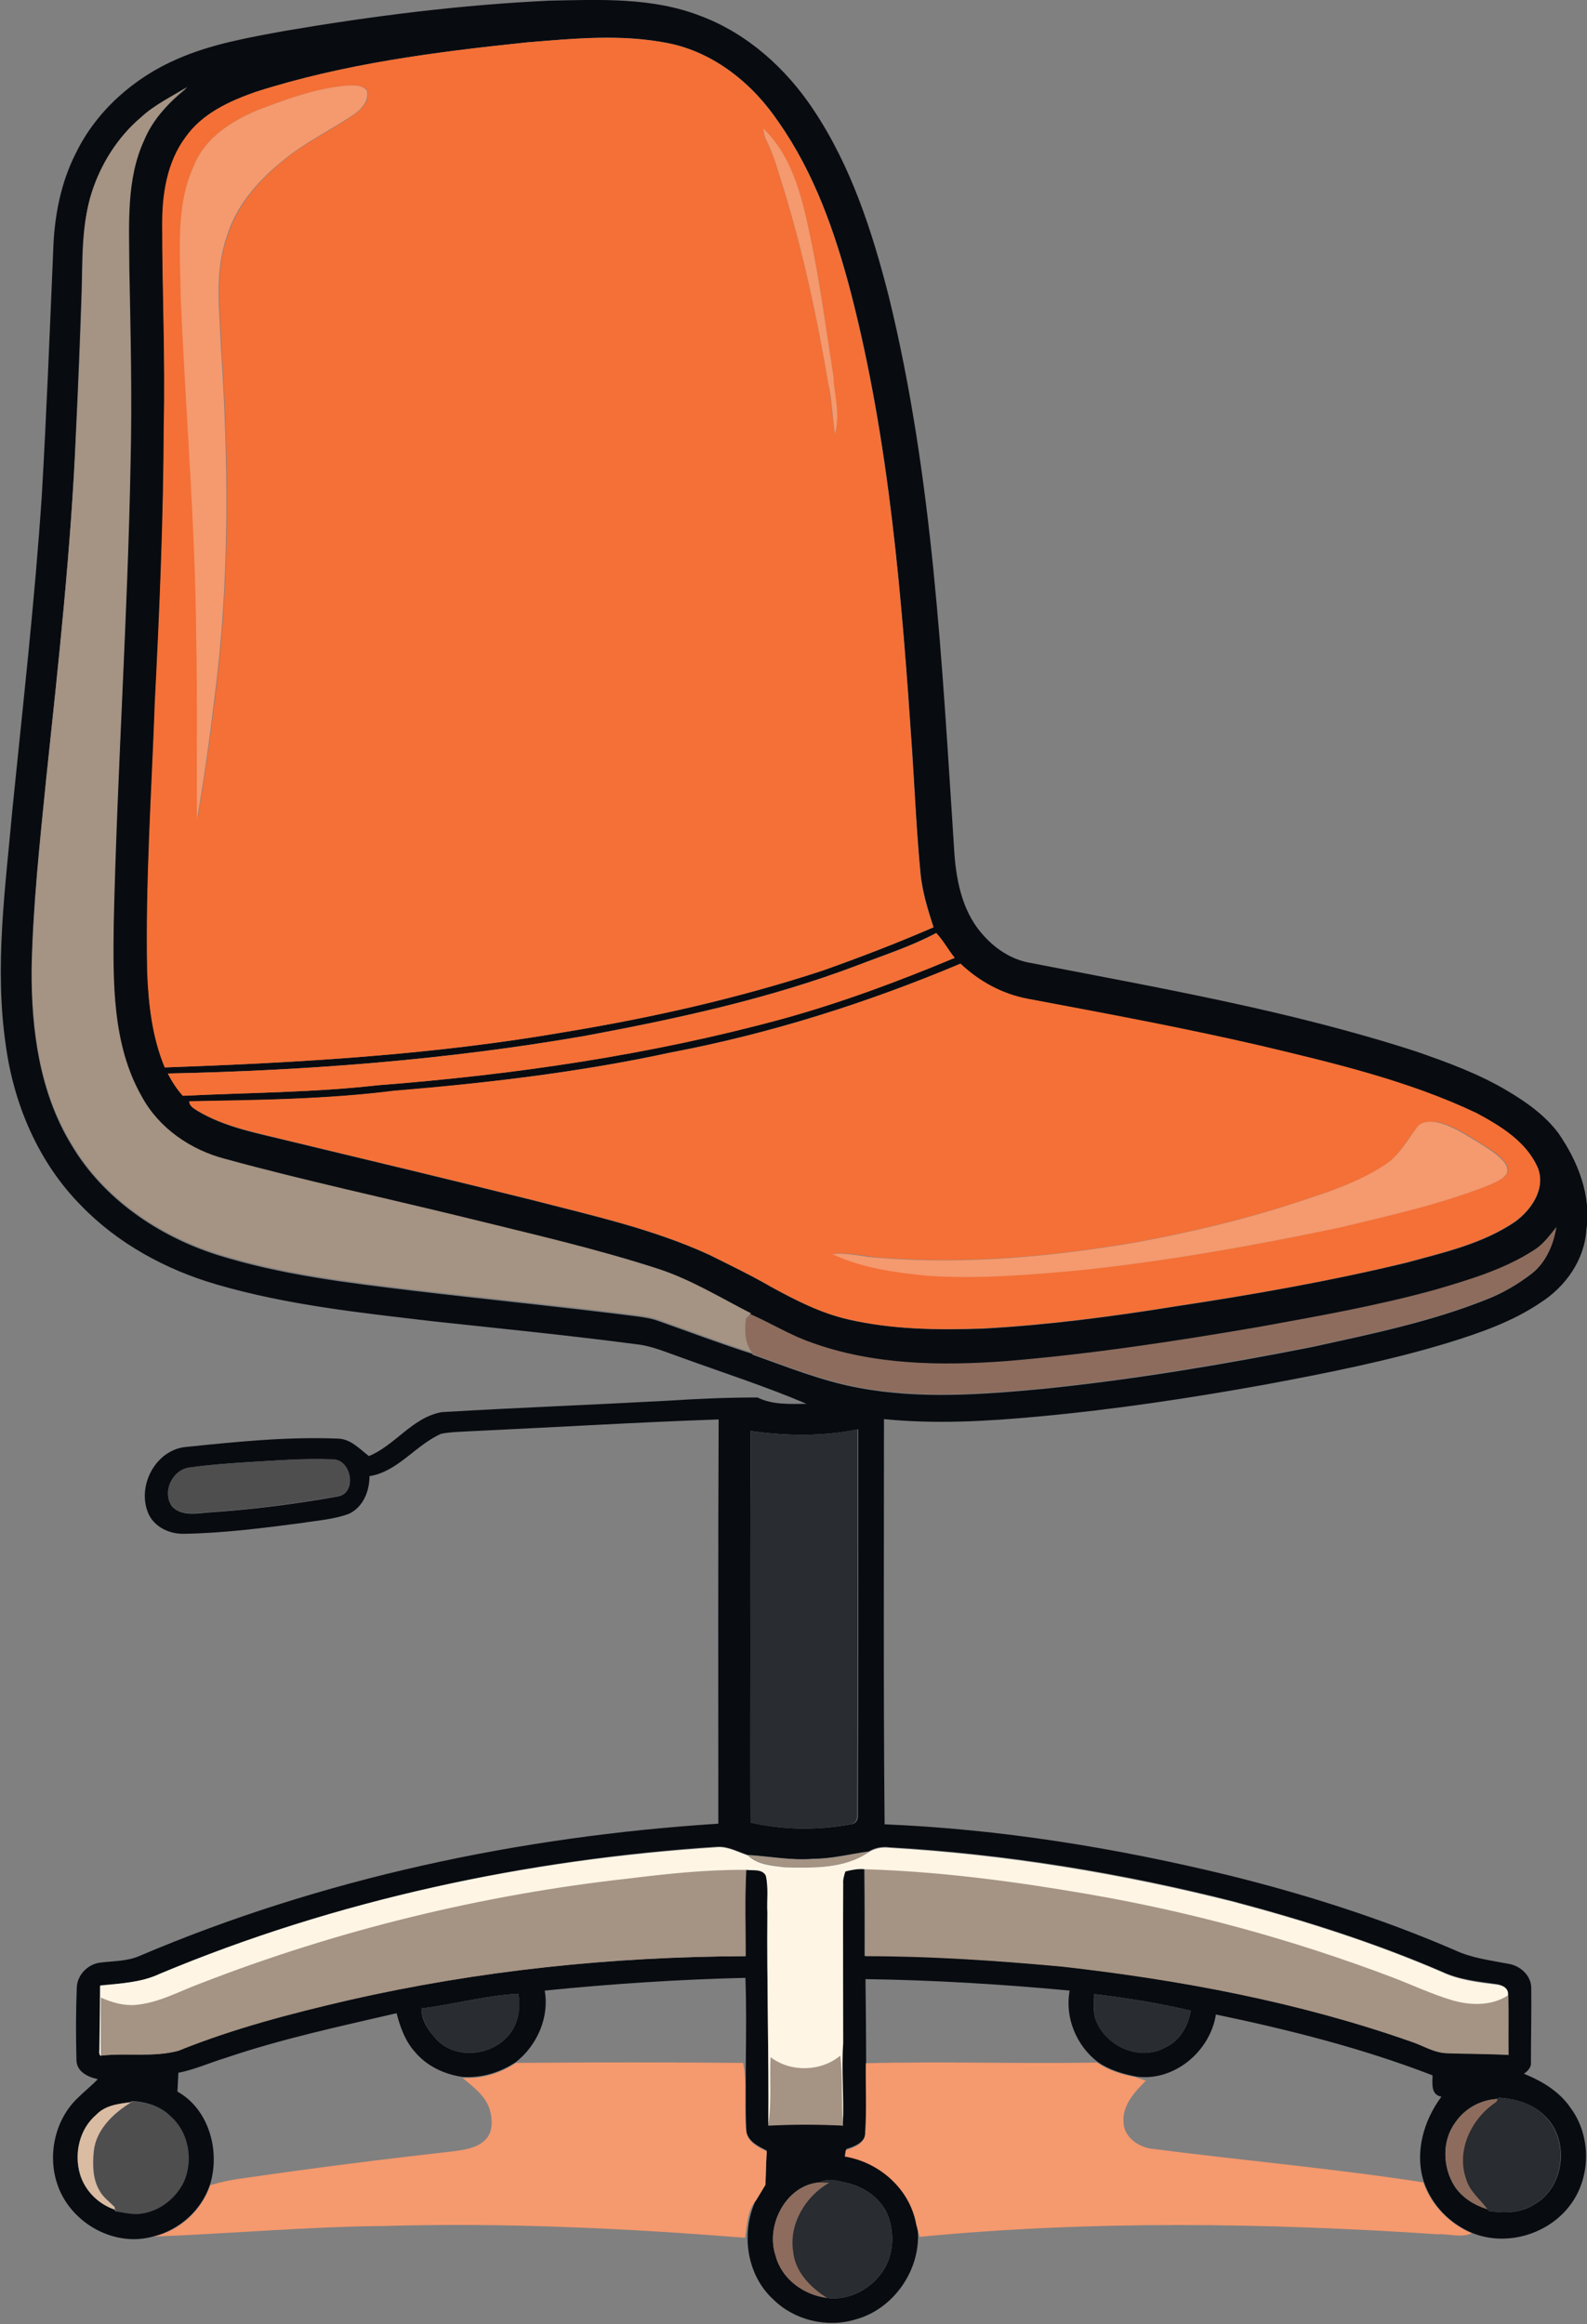 <?xml version="1.0" encoding="utf-8"?>
<!-- Generator: Adobe Illustrator 19.2.0, SVG Export Plug-In . SVG Version: 6.00 Build 0)  -->
<svg version="1.1" id="Layer_1" xmlns="http://www.w3.org/2000/svg" xmlns:xlink="http://www.w3.org/1999/xlink" x="0px" y="0px"
	 viewBox="0 0 498.2 729.6" enable-background="new 0 0 498.2 729.6" xml:space="preserve">
<rect x="0" y="0" width="498.2" height="729.6" fill="#808080" stroke="none"/>
<g>
	<g>
		<path fill="#080C11" d="M89.4,9.7C117,5,144.7,1.5,172.6,0.2c15.8-0.3,32.2-1.1,47.3,4.8c14.7,5.5,26.9,16.5,35.5,29.5
			c11.8,17.7,18.4,38.1,23.6,58.5c13.9,56.7,16.7,115.2,20.5,173.2c0.5,9.3,2.3,19.3,8.5,26.6c4,4.8,9.4,8.5,15.6,9.5
			c40.6,7.9,81.6,15,121,27.8c9.8,3.4,19.7,7,28.7,12.4c5.9,3.5,11.7,7.6,15.9,13.2c6.1,8.8,10.4,19.5,8.8,30.4
			c-0.6,9.5-6.6,17.9-14.5,22.9c-8.7,5.9-18.8,9.4-28.8,12.5c-18.7,5.7-38,9.5-57.2,13.1c-23.8,4.3-47.7,7.9-71.7,10.1
			c-16,1.5-32.2,2.4-48.3,0.8c0,42.4-0.2,84.8,0.2,127.2c36.4,1.5,72.6,7.4,108,16c24.2,6,48.1,13.6,71,23.5
			c5.3,2.5,11.2,3.2,16.9,4.3c3.7,0.6,7.1,3.7,7.1,7.6c0.1,7.7-0.1,15.4-0.1,23.2c0.2,1.6-0.9,2.8-2.2,3.7
			c5.7,2.3,11.2,5.6,14.7,10.8c6.5,8.8,6.4,21.9-0.3,30.6c-6.9,9.1-20,12.9-30.6,8.6c-7-2.9-12.7-8.7-15.2-16
			c-3-9.2-0.1-19.3,5.5-26.8c-3.4-0.6-2.8-4.1-2.8-6.7c-22-8.5-45-14.3-68-19.1c-1.8,11.6-13.1,21.1-24.9,19.5
			c-4.3-0.8-8.6-2.1-12.2-4.6c-6.7-5.1-10.4-14-8.8-22.4c-21.3-2-42.7-3.3-64.1-3.6c0.1,8.8,0.2,17.5,0.2,26.2
			c-0.1,7.2,0.2,14.4-0.1,21.5c0.1,3.4-3.4,4.8-6.1,5.6c-0.1,0.5-0.2,1.5-0.3,2c10.8,1.9,20.4,10.2,22.4,21.2
			c2.4,13-6.4,26.8-19.1,30.3c-9,2.8-19.4,0.3-26-6.3c-8.5-7.8-10.2-21.2-5.3-31.4c1-1.6,2-3.2,2.9-4.8c0.1-3.5,0.2-7,0.4-10.5
			c-2.6-1.3-5.8-2.8-6.4-6c-0.6-16,0.3-32.1-0.3-48.2c-21.1,0.5-42.1,1.9-63,4c1.5,8.4-2.4,17.2-9,22.4c-4.9,3.3-10.8,5.1-16.8,4.7
			c-5.7-0.8-11.2-3.4-14.9-7.8c-3.1-3.4-4.7-7.9-5.8-12.2c-18.1,4.2-36.3,8.1-53.9,14.1c-4.9,1.5-9.5,3.6-14.6,4.6
			c-0.1,2-0.2,3.9-0.3,5.9c10,5.6,13.5,18.8,10.2,29.3c-2.7,7.9-9.4,14-17.5,16.1c-12.3,3.7-26.1-4-30.3-16
			c-3.3-9.3-0.9-20.5,6.2-27.3c2.1-2.1,4.4-3.9,6.4-6c-3-0.6-6.6-2.3-6.7-5.9c-0.2-7.6-0.2-15.2,0.1-22.8c0.1-4,3.5-7.5,7.5-7.9
			c4-0.5,8.2-0.4,12-2c57.5-24.5,119.6-37.6,181.9-41.6c0-42.3-0.1-84.6,0.1-126.9c-26,0.9-51.9,2.5-77.9,3.7
			c-3.1,0.2-6.2,0.2-9.2,0.8c-8,3.5-13.6,11.9-22.5,13.3c0,4.7-2,9.7-6.4,11.8c-4.8,1.8-9.9,2.1-14.8,2.9
			c-12.3,1.6-24.6,3.2-37.1,3.4c-4.5,0.1-9.2-2.1-11.1-6.3c-3.8-8.7,2.3-20.3,12.1-21c15.6-1.6,31.3-3.2,46.9-2.6
			c4.3-0.1,7.1,3.1,10.2,5.5c8.3-3.4,13.7-12.2,22.9-13.8c23.7-1.4,47.4-2.3,71.2-3.6c9.3-0.6,18.6-1,27.9-1c4.8,2.4,10.2,2,15.4,2
			c-12.9-5.5-26.3-9.8-39.5-14.6c-4.6-1.6-9.1-3.6-13.9-4.1c-21.2-2.8-42.5-4.9-63.8-7.2c-22.9-2.7-45.9-5.1-68.1-11.6
			c-15.8-4.6-30.9-12.8-42.4-24.7c-13.4-13.5-21.2-31.8-23.7-50.5c-3.6-24.6-0.1-49.4,2.1-74c3.3-32.7,7-65.3,9.2-98.1
			c1.5-25.7,2.5-51.5,3.6-77.2c0.3-10.5,2.3-21.2,7.1-30.6C30.2,34.9,42,24.4,55.7,18.5C66.4,13.8,78,11.8,89.4,9.7z M165.5,13.3
			c-28.8,3-57.7,6.7-85.3,15.6c-8.3,2.9-16.8,6.8-21.9,14.2C52.6,50.9,51,60.8,51,70.3c0,21,0.9,42,0.5,63c-0.1,29-1.3,58-2.8,87
			c-1,28.3-3,56.6-2.4,85c0.4,10.1,1.5,20.4,5.5,29.8c42-1.5,84-3.9,125.5-11.1c27.3-4.5,54.4-10.6,80.7-19.2
			c11.9-4.2,23.6-8.7,35.1-13.7c-1.8-5.5-3.5-11.1-4.1-16.9c-1.2-12.6-1.8-25.3-2.6-38c-3.3-48.5-7.1-97.3-19.3-144.5
			c-4.9-18.7-11.4-37.3-22.6-53.3c-8.1-12.1-20.4-22.1-35-24.9C194.9,10.6,180.1,12.1,165.5,13.3z M44.2,36.9
			c-7.3,6.2-12.5,14.6-15.4,23.6c-3.3,10.2-2.9,21.1-3.2,31.7c-0.5,14.7-1.1,29.4-1.8,44.2c-1.5,36.1-5.5,72-9.3,107.9
			c-2,20-4.2,40-4.6,60.1c-0.1,18.9,2.5,38.6,12.5,55c10,16.9,27.2,28.6,45.6,34.5c20,6.3,40.9,8.8,61.7,11.3
			c23.5,2.8,47.1,5.1,70.6,8.1c2,0.3,4.1,0.6,6.1,1.3c9.9,3.5,19.7,7.2,29.7,10.4l0.2,0.3c11,3.9,21.8,8.3,33.3,10.4
			c19.1,3.6,38.8,2.1,58,0.3c28.3-2.9,56.3-7.6,84.2-13.1c18.6-4.1,37.3-7.9,55-15c5.1-2,9.8-4.8,14.1-8.1c4.4-3.5,6.7-8.9,7.6-14.4
			c-2.1,2.6-4.1,5.4-7,7.2c-9.4,6.1-20.3,9.4-30.9,12.4c-18.3,5.2-37.1,8.4-55.9,11.8c-26.3,4.5-52.6,8.6-79.2,10.7
			c-20.4,1.5-41.6,1.1-61.1-5.9c-6.6-2.3-12.5-6-18.9-8.8l0.1-0.1c-9.4-4.8-18.5-10.4-28.6-13.8c-20.2-6.6-40.9-11.3-61.6-16.4
			c-25-6.1-50.1-11.5-74.9-18.3c-10.9-2.8-20.8-9.6-26.2-19.6c-9.3-16.4-9-35.9-8.8-54.1c1.2-48.4,4.5-96.6,5.3-145
			c0.5-20.3,0-40.7-0.4-61c0-13.5-1.2-27.7,4.7-40.2c2.8-6.8,8-12.2,13.6-16.7C53.9,30.3,48.5,32.9,44.2,36.9z M269.3,303
			c-27.7,10.5-56.7,16.8-85.7,22.2c-43.2,7.5-87,10.9-130.9,11.8c1.3,2.5,2.8,4.9,4.7,7c20.4-1,40.8-1,61.1-3.3
			c42.8-3.3,85.5-9.5,127-20.8c18.5-5.1,36.5-11.8,54.2-19.2c-2.1-2.5-3.6-5.4-5.8-7.8C286,297.1,277.5,299.8,269.3,303z
			 M210.6,330.4c-28.6,6.2-57.7,9.6-86.9,12.1c-21.3,2.6-42.8,2.9-64.2,3.3c0,1.5,1.5,2.2,2.6,3c8.7,5.2,18.9,7,28.6,9.4
			c25.4,6.1,50.8,12.2,76.2,18.5c18.9,4.9,38.1,9.1,55.9,17.3c6.4,3.2,12.9,6.3,19.1,9.9c7.8,4.3,15.9,8.4,24.7,10.4
			c13.8,3.1,28,3.3,42.1,2.8c20.1-1.1,40-3.7,59.9-6.9c24.5-3.7,48.9-8,73-13.8c11.7-3.2,23.8-5.9,34-12.8
			c5.1-3.7,9.6-10.2,7.3-16.7c-3.5-8.3-11.7-13.3-19.3-17.4c-21.5-10.2-44.9-15.7-68-21.2c-24.2-5.6-48.6-10.1-73-14.7
			c-7.9-1.4-15.2-5.5-21-11C272.3,314.8,241.8,324.5,210.6,330.4z M235.6,449.2c0.1,18.7-0.2,37.4,0.1,56.1
			c0.2,22.3-0.3,44.6,0.1,66.9c10.2,2.3,20.9,2.4,31.2,0.5c1.9-0.1,2.5-1.7,2.3-3.4c0.2-40.2,0.1-80.4,0.1-120.6
			C258.2,451,246.7,450.8,235.6,449.2z M78,459c-6,0.4-12.1,0.8-18.1,1.7c-5.6,0.4-9.2,7.5-5.9,12.2c3,3.2,7.8,2.2,11.6,1.9
			c13.5-0.9,27-2.6,40.3-5c6.3-0.9,4.5-11.6-1.4-11.6C95.7,457.8,86.9,458.5,78,459z M50,619.7c-5.8,2.8-12.3,3-18.5,3.5
			c0.1,6.4-0.1,12.8-0.2,19.2c0.2,0.9-0.4,2.2,0.5,2.9c8-0.9,16.2,0.6,24.1-1.5c17.3-7,35.4-11.7,53.5-15.9
			c40.8-9.3,82.7-13.6,124.6-13.8c0.1-9.1-0.3-18.3,0.2-27.4c2.1,0.3,4.9-0.3,6.2,1.8c0.9,3.8,0.3,7.8,0.5,11.7
			c-0.2,22.2,0.5,44.3,0.3,66.5l-0.1,0.5c7.8-0.4,15.7-0.4,23.5,0l-0.1-0.6c0.4-8.5-0.5-16.9,0.1-25.4c0-16.7-0.1-33.4,0-50.1
			c-0.1-1.3,0.3-2.6,0.7-3.8c2-0.5,4-0.8,6-0.7c0.1,9.1,0.1,18.3,0.1,27.4c20.7-0.1,41.4,1.4,62,3.3c37.1,4.2,74,11.1,109.3,23.5
			c3.9,1.3,7.6,3.8,11.8,3.7c6.3,0.2,12.6,0.2,18.9,0.5c-0.1-6.3,0-12.5-0.1-18.8c0.3-2.3-2-3.2-3.8-3.4c-5.8-0.8-11.6-1.4-16.9-3.9
			c-21.1-9.1-43.1-16.1-65.3-22c-35.4-9-71.6-14.9-108-17c-2.3-0.3-4.6,0.1-6.6,1.3c-5.8,0.8-11.5,2.3-17.4,2.3
			c-6.9,0.6-13.8-0.8-20.6-1.2c-3.1-1-6-2.7-9.3-2.6C165.4,583.6,105.7,596.4,50,619.7z M132.3,630.5c-0.1,3.9,2.5,7.3,5,10
			c6.5,6.5,18.6,4.6,23.4-3c2.2-3.3,2.7-7.7,2-11.6C152.5,626.4,142.5,629.3,132.3,630.5z M343.5,626c0,2.4-0.3,4.8,0.2,7.2
			c2.6,8.9,14,14.2,22.2,9.5c4.5-2.1,7.1-6.7,7.9-11.5C363.9,628.9,353.7,627.2,343.5,626z M470.5,658.5l-0.2,0.4
			c-5.4,0.2-10.5,3-13.5,7.5c-4.2,5.7-3.9,14-0.2,19.8c2.4,3.7,6.3,6.1,10.4,7.3l0.4,0.6c4.7,0.7,9.9,0.7,14.1-2
			c9.8-5.3,11.4-20.6,3.3-28C481,660.3,475.6,658.9,470.5,658.5z M30.2,663.9c-5.3,4.5-7,12.2-5.1,18.7c1.6,5.2,5.8,9.3,10.9,11
			l0.1,0.5c2.8,0.4,5.5,1.1,8.3,0.7c5.8-0.8,10.9-5,13.3-10.3c2.8-6.8,1.3-15.3-4.3-20.2c-3.2-3.2-7.6-4.5-12-4.7l-0.5,0.3
			C37.2,660.4,33,661,30.2,663.9z M257.4,685.1c-10.6,0.7-17.2,13.5-13.9,23.1c1.9,7.3,8.9,12.3,16.2,13.2
			c6.3,0.8,12.8-2.3,16.6-7.3c4.1-5,4.7-12.2,2.6-18.2c-2-5.4-7.1-9.1-12.5-10.5C263.5,684.8,260.3,683.5,257.4,685.1z"/>
	</g>
</g>
<g>
	<g>
		<path fill="#F47036" d="M165.5,13.3c14.6-1.2,29.4-2.6,43.9,0.2c14.6,2.8,26.9,12.8,35,24.9C255.6,54.3,262.1,73,267,91.7
			c12.2,47.2,16.1,96,19.3,144.5c0.9,12.7,1.4,25.4,2.6,38c0.5,5.8,2.3,11.4,4.1,16.9c-11.5,5-23.3,9.5-35.1,13.7
			c-26.3,8.6-53.4,14.7-80.7,19.2c-41.5,7.2-83.5,9.6-125.5,11.1c-3.9-9.4-5.1-19.7-5.5-29.8c-0.6-28.4,1.4-56.7,2.4-85
			c1.5-29,2.7-58,2.8-87c0.5-21-0.5-42-0.5-63c0-9.4,1.5-19.4,7.3-27.2c5.2-7.4,13.7-11.3,21.9-14.2C107.8,20,136.8,16.3,165.5,13.3
			z M80.8,34.6C72.7,38,64.5,43.2,61,51.7c-5.9,12.8-4.4,27.3-4.1,41c1.6,35.9,4.6,71.7,4.9,107.6c0.4,19,0.1,38.1,0.2,57.1
			c2.1-12.6,4-25.3,5.5-38.1c4.8-36.8,4.5-74.1,2-111c-0.4-11.4-2-23.2,1.9-34.1c3-9.6,9.8-17.5,17.5-23.7
			c6.9-5.8,15.1-9.5,22.4-14.6c2.4-1.6,4.8-4.3,4.1-7.4c-1.5-2-4.5-1.7-6.7-1.6C98.9,27.8,89.8,31.2,80.8,34.6z M239.6,40.3
			c0.2,1.3,0.3,2.7,1,3.9c2.4,4.7,3.7,9.8,5.3,14.8c6.2,20.1,10.6,40.7,14.1,61.4c1.1,5.2,1.2,10.6,2.1,15.9
			c1.8-6.1-0.2-12.2-0.5-18.3c-2.1-13.5-3.8-27.1-6.6-40.5C252.3,64.3,249.6,49.9,239.6,40.3z"/>
	</g>
	<path fill="#F47036" d="M269.3,303c8.3-3.2,16.8-5.9,24.6-10.1c2.3,2.4,3.8,5.3,5.8,7.8c-17.7,7.4-35.7,14.1-54.2,19.2
		c-41.5,11.3-84.2,17.5-127,20.8C98.2,343,77.8,343,57.4,344c-1.9-2.1-3.5-4.5-4.7-7c43.8-0.9,87.6-4.3,130.9-11.8
		C212.6,319.8,241.6,313.5,269.3,303z"/>
	<g>
		<path fill="#F47036" d="M210.6,330.4c31.2-5.9,61.7-15.6,90.9-27.9c5.8,5.5,13.1,9.5,21,11c24.4,4.6,48.8,9.1,73,14.7
			c23.1,5.5,46.5,11,68,21.2c7.6,4.1,15.8,9,19.3,17.4c2.4,6.5-2.2,13-7.3,16.7c-10.2,6.9-22.3,9.6-34,12.8
			c-24.1,5.9-48.5,10.1-73,13.8c-19.8,3.2-39.8,5.8-59.9,6.9c-14.1,0.5-28.3,0.4-42.1-2.8c-8.8-1.9-16.8-6.1-24.7-10.4
			c-6.2-3.6-12.7-6.7-19.1-9.9c-17.8-8.2-37-12.4-55.9-17.3c-25.4-6.3-50.8-12.4-76.2-18.5c-9.7-2.5-19.9-4.2-28.6-9.4
			c-1.1-0.7-2.6-1.4-2.6-3c21.4-0.4,42.9-0.6,64.2-3.3C152.9,340,182,336.6,210.6,330.4z M445,353.7c-3.3,4-5.6,9-10.1,11.9
			c-8.7,5.8-18.9,8.9-28.7,12.1c-15.9,5.2-32.3,9-48.7,12.1c-26.7,4.6-53.9,7.1-81,5c-5-0.3-9.9-1.8-15-1.2
			c9.3,4.4,19.6,5.8,29.8,6.8c16.2,1.1,32.5-0.3,48.7-1.8c27.1-2.9,54-7.6,80.6-13.3c15.8-3.8,31.7-7.3,46.9-13.3
			c2-0.9,4.2-1.7,5.6-3.5c0.9-1.3,0-3-0.9-4c-2.2-2.6-5.2-4.2-8-6c-4-2.5-8-5.1-12.6-6.2C449.3,352,446.6,351.8,445,353.7z"/>
	</g>
</g>
<g>
	<path fill="#A59383" d="M44.2,36.9c4.3-4,9.7-6.6,14.7-9.7c-5.6,4.5-10.8,9.9-13.6,16.7c-5.8,12.6-4.7,26.8-4.7,40.2
		c0.4,20.3,0.9,40.7,0.4,61c-0.9,48.4-4.2,96.6-5.3,145c-0.2,18.2-0.5,37.8,8.8,54.1c5.4,10,15.4,16.8,26.2,19.6
		c24.8,6.8,50,12.2,74.9,18.3c20.6,5.1,41.4,9.8,61.6,16.4c10.1,3.4,19.2,9,28.6,13.8l-0.1,0.1c-0.4,0.3-1.1,1-1.5,1.4
		c-0.5,3.7-0.4,7.7,2,10.8c-10-3.2-19.8-6.9-29.7-10.4c-2-0.7-4-1-6.1-1.3c-23.5-3-47.1-5.3-70.6-8.1c-20.7-2.5-41.7-5-61.7-11.3
		c-18.5-5.9-35.7-17.6-45.6-34.5c-10.1-16.4-12.6-36.1-12.5-55c0.4-20.1,2.6-40.1,4.6-60.1c3.8-35.9,7.7-71.8,9.3-107.9
		c0.8-14.7,1.3-29.4,1.8-44.2c0.4-10.6-0.1-21.5,3.2-31.7C31.7,51.5,36.9,43.1,44.2,36.9z"/>
	<path fill="#A59383" d="M255.5,583.6c5.9,0,11.6-1.6,17.4-2.3c-7.7,5.4-17.4,5-26.4,4.8c-4-0.5-8.6-0.7-11.6-3.7
		C241.7,582.8,248.6,584.2,255.5,583.6z"/>
	<path fill="#A59383" d="M197.6,589.4c12.2-1.5,24.4-2.8,36.7-2.7c-0.5,9.1-0.2,18.2-0.2,27.4c-41.9,0.1-83.8,4.5-124.6,13.8
		c-18.1,4.2-36.2,8.9-53.5,15.9c-7.8,2.1-16.1,0.6-24.1,1.5c-0.2-6.1,0-12.3,0-18.4c3.4,1.4,7.1,2.6,10.8,2.3
		c7.2-0.6,13.6-4.2,20.3-6.7C106.1,605.6,151.5,594.5,197.6,589.4z"/>
	<path fill="#A59383" d="M271.5,586.7c23.5,0.8,46.9,3.8,70.1,7.8c32.6,5.6,64.6,14.4,95.5,26.1c6.2,2.4,12.3,5.3,18.8,7.2
		c5.8,1.7,12.4,1.9,17.6-1.5c0.2,6.3,0,12.5,0.1,18.8c-6.3-0.3-12.6-0.3-18.9-0.5c-4.3,0-7.9-2.5-11.8-3.7
		c-35.3-12.4-72.2-19.3-109.3-23.5c-20.6-1.9-41.3-3.3-62-3.3C271.7,605,271.6,595.9,271.5,586.7z"/>
	<path fill="#A59383" d="M241.9,645.7c6.3,4.9,15.8,4.7,21.9-0.5c0.8,7.1,0.3,14.3,0.8,21.5l0.1,0.6c-7.8-0.4-15.7-0.4-23.5,0
		l0.1-0.5C242.3,659.8,241.6,652.7,241.9,645.7z"/>
</g>
<g>
	<path fill="#F5996E" d="M80.8,34.6c8.9-3.4,18.1-6.8,27.7-7.7c2.2-0.1,5.2-0.4,6.7,1.6c0.7,3.1-1.7,5.8-4.1,7.4
		c-7.3,5-15.5,8.8-22.4,14.6c-7.7,6.2-14.6,14.1-17.5,23.7c-3.9,11-2.3,22.8-1.9,34.1c2.5,36.9,2.8,74.2-2,111
		c-1.5,12.7-3.3,25.4-5.5,38.1c-0.1-19,0.2-38.1-0.2-57.1c-0.3-35.9-3.4-71.7-4.9-107.6C56.6,79,55,64.5,61,51.7
		C64.5,43.2,72.7,38,80.8,34.6z"/>
	<path fill="#F5996E" d="M239.6,40.3c10,9.6,12.7,24,15.4,37.1c2.7,13.4,4.5,27,6.6,40.5c0.3,6.1,2.3,12.3,0.5,18.3
		c-0.8-5.3-0.9-10.7-2.1-15.9c-3.5-20.7-7.9-41.3-14.1-61.4c-1.6-5-2.9-10.1-5.3-14.8C240,43,239.8,41.6,239.6,40.3z"/>
	<path fill="#F5996E" d="M445,353.7c1.5-1.9,4.3-1.7,6.4-1.3c4.6,1.1,8.6,3.8,12.6,6.2c2.8,1.8,5.8,3.5,8,6c0.9,1,1.7,2.7,0.9,4
		c-1.4,1.8-3.6,2.6-5.6,3.5c-15.2,6-31.1,9.5-46.9,13.3c-26.6,5.6-53.5,10.4-80.6,13.3c-16.2,1.5-32.4,2.9-48.7,1.8
		c-10.1-1-20.5-2.4-29.8-6.8c5-0.6,10,1,15,1.2c27.1,2.1,54.3-0.4,81-5c16.5-3.1,32.8-6.9,48.7-12.1c9.9-3.2,20-6.4,28.7-12.1
		C439.4,362.7,441.8,357.8,445,353.7z"/>
	<path fill="#F5996E" d="M145.2,652.3c6,0.4,11.8-1.4,16.8-4.7c23.8-0.2,47.5-0.2,71.3,0c1.5,7.2,0,14.6,1,21.8
		c0.6,3.2,3.8,4.7,6.4,6c-0.2,3.5-0.3,7-0.4,10.5c-1,1.6-1.9,3.2-2.9,4.8c-2.9,3.2-2.8,7.8-3.5,11.8c-37.7-3-75.5-4.8-113.3-3.7
		c-24.1,0.2-48.1,2.4-72.1,3.3c8.1-2,14.8-8.2,17.5-16.1c3.9-1.2,7.8-1.9,11.8-2.4c21.3-3.1,42.7-5.8,64.1-8.2
		c3.6-0.5,7.6-0.9,10.4-3.6c2.6-2.5,2.3-6.6,1.4-9.7C152.3,657.8,148.5,655.1,145.2,652.3z"/>
	<path fill="#F5996E" d="M271.8,647.7c24.2-0.6,48.4,0.2,72.6-0.2c3.6,2.5,7.9,3.8,12.2,4.6c1,0.4,2.1,0.7,3.1,1.1
		c-3.5,3.5-7.4,7.7-7,13c0.1,4.5,4.3,7.6,8.5,8.3c28.5,3.7,57.2,6.2,85.6,10.6c2.5,7.2,8.2,13,15.2,16c-3.3,1.5-7.1,0.1-10.6,0.3
		c-54.2-3.6-108.6-4.4-162.7,0.8c-0.4-1.4-0.8-2.7-1.1-4c-2-11-11.5-19.4-22.4-21.2c0.1-0.5,0.2-1.5,0.3-2c2.8-0.8,6.2-2.2,6.1-5.6
		C272.1,662.1,271.7,654.9,271.8,647.7z"/>
</g>
<g>
	<path fill="#8D6C5D" d="M481.6,392.4c2.9-1.8,4.9-4.6,7-7.2c-0.9,5.4-3.2,10.9-7.6,14.4c-4.3,3.4-9,6.1-14.1,8.1
		c-17.7,7.1-36.5,10.9-55,15c-27.9,5.4-55.9,10.2-84.2,13.1c-19.3,1.8-38.9,3.3-58-0.3c-11.5-2.1-22.3-6.5-33.3-10.4l-0.2-0.3
		c-2.4-3.1-2.5-7.1-2-10.8c0.4-0.4,1.1-1.1,1.5-1.4c6.4,2.8,12.3,6.5,18.9,8.8c19.5,7.1,40.6,7.4,61.1,5.9
		c26.6-2.2,53-6.2,79.2-10.7c18.7-3.4,37.5-6.7,55.9-11.8C461.3,401.7,472.2,398.5,481.6,392.4z"/>
	<path fill="#8D6C5D" d="M456.8,666.4c3-4.5,8.1-7.3,13.5-7.5c-0.1,0.3-0.3,0.8-0.4,1c-7.8,5.1-12.8,15.2-9.5,24.4
		c1.1,3.8,4.4,6.2,6.6,9.3c-4.1-1.3-8-3.6-10.4-7.3C452.9,680.4,452.6,672.1,456.8,666.4z"/>
	<path fill="#8D6C5D" d="M243.5,708.2c-3.3-9.6,3.3-22.3,13.9-23.1c0.7,0,2.2,0,2.9,0c-7.5,4.3-12.7,13-11.3,21.7
		c0.6,6.4,5.5,11.3,10.7,14.5C252.4,720.6,245.5,715.5,243.5,708.2z"/>
</g>
<g>
	<path fill="#292C30" d="M235.6,449.2c11.1,1.6,22.6,1.8,33.6-0.5c0,40.2,0.1,80.4-0.1,120.6c0.2,1.6-0.4,3.3-2.3,3.4
		c-10.3,1.9-21,1.8-31.2-0.5c-0.4-22.3,0.1-44.6-0.1-66.9C235.4,486.6,235.7,467.9,235.6,449.2z"/>
	<path fill="#292C30" d="M132.3,630.5c10.2-1.2,20.2-4.1,30.4-4.6c0.8,3.9,0.3,8.2-2,11.6c-4.8,7.6-16.9,9.5-23.4,3
		C134.8,637.8,132.3,634.4,132.3,630.5z"/>
	<path fill="#292C30" d="M343.5,626c10.2,1.2,20.3,2.9,30.3,5.2c-0.8,4.8-3.4,9.4-7.9,11.5c-8.3,4.8-19.7-0.5-22.2-9.5
		C343.3,630.9,343.5,628.4,343.5,626z"/>
	<path fill="#292C30" d="M470.5,658.5c5.2,0.4,10.5,1.8,14.2,5.6c8.1,7.4,6.5,22.8-3.3,28c-4.2,2.7-9.4,2.7-14.1,2l-0.4-0.6
		c-2.2-3.1-5.5-5.5-6.6-9.3c-3.3-9.2,1.7-19.3,9.5-24.4c0.1-0.3,0.3-0.8,0.4-1L470.5,658.5z"/>
	<path fill="#292C30" d="M257.4,685.1c2.9-1.6,6.1-0.4,9,0.3c5.4,1.4,10.5,5.1,12.5,10.5c2.1,6,1.5,13.2-2.6,18.2
		c-3.8,5-10.4,8.1-16.6,7.3c-5.2-3.2-10.1-8.2-10.7-14.5c-1.4-8.7,3.8-17.4,11.3-21.7C259.6,685.2,258.2,685.2,257.4,685.1z"/>
</g>
<g>
	<path fill="#4E4E4F" d="M78,459c8.8-0.5,17.7-1.3,26.5-0.9c5.9,0,7.7,10.8,1.4,11.6c-13.3,2.4-26.8,4.1-40.3,5
		c-3.9,0.3-8.7,1.3-11.6-1.9c-3.3-4.6,0.3-11.8,5.9-12.2C65.9,459.8,72,459.4,78,459z"/>
	<path fill="#4E4E4F" d="M41.1,660l0.5-0.3c4.4,0.2,8.8,1.5,12,4.7c5.6,4.9,7.1,13.4,4.3,20.2c-2.4,5.3-7.5,9.4-13.3,10.3
		c-2.8,0.5-5.6-0.3-8.3-0.7l-0.1-0.5c0-0.2-0.1-0.7-0.2-0.9c-1.7-1.6-3.6-3-4.7-5.1c-2.2-3.7-2.2-8.2-1.8-12.4
		C30.1,668.5,35.5,663.4,41.1,660z"/>
</g>
<g>
	<path fill="#FEF5E5" d="M50,619.7c55.6-23.3,115.4-36,175.5-39.8c3.3-0.1,6.3,1.6,9.3,2.6c3.1,3,7.6,3.2,11.6,3.7
		c8.9,0.2,18.7,0.5,26.4-4.8c2-1.2,4.3-1.6,6.6-1.3c36.5,2.1,72.7,8.1,108,17c22.2,5.9,44.2,12.9,65.3,22c5.3,2.5,11.1,3.2,16.9,3.9
		c1.9,0.2,4.1,1,3.8,3.4c-5.2,3.4-11.9,3.2-17.6,1.5c-6.4-1.9-12.5-4.8-18.8-7.2c-30.9-11.7-62.9-20.5-95.5-26.1
		c-23.2-4-46.6-7.1-70.1-7.8c-2-0.2-4,0.2-6,0.7c-0.4,1.2-0.8,2.5-0.7,3.8c-0.1,16.7,0,33.4,0,50.1c-0.6,8.5,0.3,16.9-0.1,25.4
		c-0.5-7.1,0-14.3-0.8-21.5c-6.1,5.1-15.6,5.3-21.9,0.5c-0.3,7,0.4,14.2-0.7,21.2c0.2-22.2-0.5-44.3-0.3-66.5
		c-0.2-3.9,0.4-7.9-0.5-11.7c-1.2-2.2-4.1-1.5-6.2-1.8c-12.3-0.1-24.5,1.2-36.7,2.7c-46.1,5.1-91.5,16.2-134.7,33
		c-6.7,2.5-13.1,6.1-20.3,6.7c-3.8,0.3-7.4-0.8-10.8-2.3c0,6.1-0.1,12.2,0,18.4c-0.9-0.7-0.4-2-0.5-2.9c0.1-6.4,0.2-12.8,0.2-19.2
		C37.8,622.6,44.2,622.4,50,619.7z"/>
</g>
<g>
	<path fill="#DABCA3" d="M30.2,663.9c2.8-3,7-3.5,10.9-3.9c-5.5,3.4-10.9,8.5-11.7,15.3c-0.4,4.2-0.4,8.7,1.8,12.4
		c1.1,2,3.1,3.5,4.7,5.1c0,0.2,0.1,0.7,0.2,0.9c-5.1-1.7-9.3-5.8-10.9-11C23.2,676.1,24.9,668.4,30.2,663.9z"/>
</g>
</svg>
